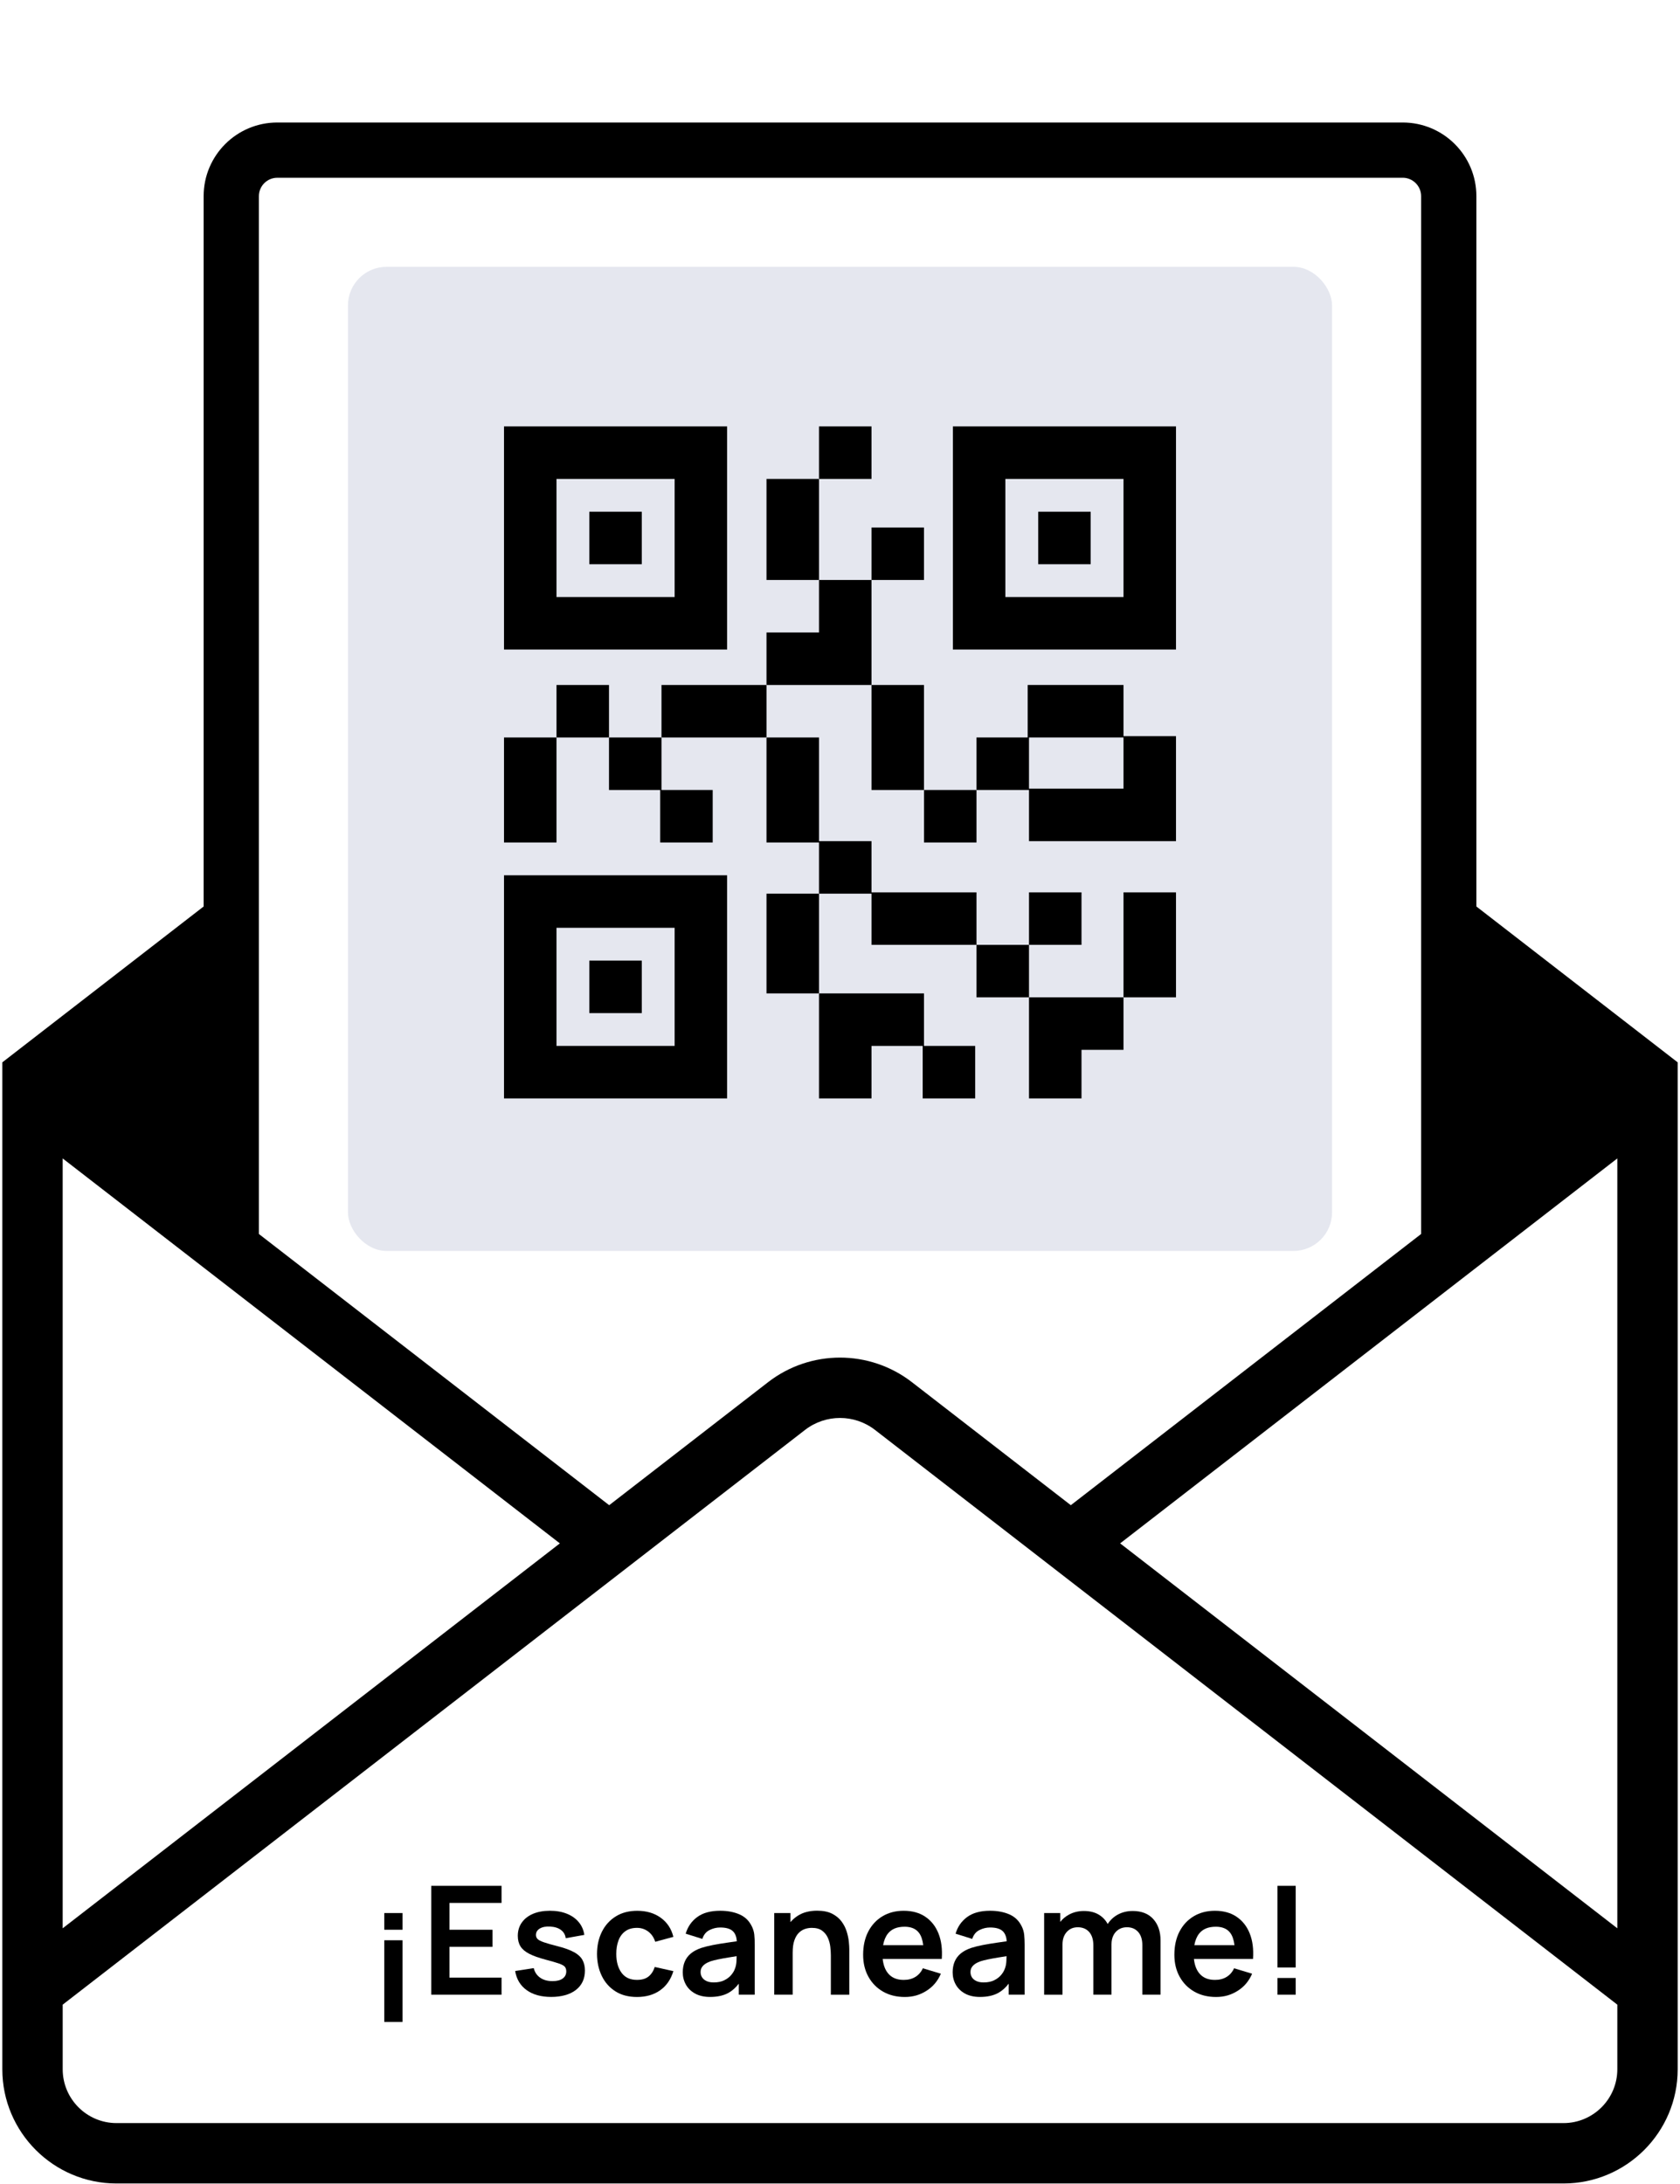<svg xmlns="http://www.w3.org/2000/svg" id="TEXTO" viewBox="0 0 1000 1300">
<g>
<rect x="207.12" y="158.83" width="585.77" height="585.77" rx="22.97" ry="22.97" fill="#e5e7ef"/>
<polygon points="864.31 551.09 980.65 652.92 869.6 740.63 864.31 551.09"/>
<polygon points="135.69 551.09 19.35 652.92 130.4 740.63 135.69 551.09"/>
<path d="M878.8,539.58V116.77c0-24.22-19.63-43.85-43.85-43.85H165.06c-24.22,0-43.85,19.63-43.85,43.85v422.81L1.38,632.35v599.37c0,37.48,30.49,67.97,67.97,67.97H930.65c37.48,0,67.97-30.49,67.97-67.97V632.35l-119.82-92.77Zm83.89,149.97v458.25l-295.94-229.13,295.94-229.13Zm-3.79-42.51l-80.1,62.02v-124.03l80.1,62.02ZM165.06,105.8H834.94c6.04,0,10.96,4.92,10.96,10.96V734.52l-208.51,161.43-94.56-73.21c-25.22-19.53-60.44-19.52-85.66,0l-94.56,73.21-208.51-161.43V116.77c0-6.05,4.92-10.96,10.96-10.96Zm168.2,812.87L37.31,1147.8v-458.25l295.94,229.13Zm-212.05-209.62l-80.1-62.02,80.1-62.02v124.03Zm809.45,554.69H69.35c-17.66,0-32.03-14.37-32.03-32.03v-38.47l441.86-342.09c12.26-9.5,29.4-9.5,41.66,0l441.85,342.09v38.47c0,17.66-14.37,32.03-32.03,32.03Z"/>
</g>
<g>
<rect x="228.74" y="1154.92" width="10.84" height="48.6"/>
<rect x="228.74" y="1138.72" width="10.84" height="9.94"/>
<polygon points="256.69 1187.32 298.54 1187.32 298.54 1177.15 267.53 1177.15 267.53 1158.83 293.14 1158.83 293.14 1148.66 267.53 1148.66 267.53 1132.69 298.54 1132.69 298.54 1122.52 256.69 1122.52 256.69 1187.32"/>
<path d="M341.58,1161.96c-2.33-1.28-5.42-2.41-9.29-3.4-3.78-.96-6.62-1.77-8.53-2.43-1.91-.66-3.17-1.32-3.8-1.98-.63-.66-.95-1.46-.95-2.38,0-1.65,.78-2.93,2.34-3.85,1.56-.92,3.61-1.3,6.17-1.15,2.67,.15,4.81,.83,6.41,2.03,1.6,1.2,2.54,2.83,2.81,4.9l11.07-1.98c-.42-2.91-1.53-5.45-3.33-7.61-1.8-2.16-4.16-3.83-7.09-5s-6.28-1.75-10.06-1.75-7.23,.61-10.08,1.82c-2.85,1.22-5.07,2.95-6.66,5.2s-2.38,4.89-2.38,7.92c0,2.43,.52,4.5,1.58,6.21,1.05,1.71,2.77,3.19,5.17,4.43,2.4,1.24,5.64,2.41,9.72,3.49,3.66,.96,6.38,1.76,8.15,2.38,1.77,.63,2.92,1.28,3.44,1.96,.52,.67,.79,1.57,.79,2.68,0,1.8-.71,3.22-2.14,4.25-1.43,1.04-3.44,1.55-6.05,1.55-2.97,0-5.43-.69-7.38-2.07-1.95-1.38-3.21-3.27-3.78-5.67l-11.07,1.71c.81,4.89,3.09,8.69,6.84,11.38,3.75,2.7,8.62,4.05,14.62,4.05s11.18-1.39,14.74-4.19c3.55-2.79,5.33-6.63,5.33-11.52,0-2.52-.52-4.66-1.55-6.44-1.03-1.77-2.71-3.29-5.04-4.57Z"/>
<path d="M372.2,1149.54c1.83-1.33,4.16-2,6.98-2,2.49,0,4.71,.73,6.66,2.18,1.95,1.46,3.34,3.49,4.18,6.1l10.8-2.92c-1.17-4.8-3.67-8.59-7.49-11.36-3.83-2.78-8.5-4.16-14.02-4.16-4.92,0-9.17,1.1-12.74,3.31s-6.32,5.24-8.26,9.09c-1.94,3.86-2.92,8.27-2.95,13.25,.03,4.89,.98,9.27,2.86,13.14,1.88,3.87,4.58,6.92,8.12,9.16,3.54,2.24,7.81,3.35,12.83,3.35,5.43,0,10.02-1.33,13.77-3.98s6.38-6.46,7.88-11.41l-11.07-2.47c-.84,2.49-2.09,4.39-3.76,5.71s-3.94,1.98-6.82,1.98c-4.08,0-7.16-1.42-9.23-4.28-2.07-2.85-3.1-6.58-3.1-11.21,0-2.97,.43-5.62,1.3-7.96,.87-2.34,2.22-4.18,4.05-5.51Z"/>
<path d="M447.39,1146.41c-1.59-3.21-4.03-5.52-7.31-6.93s-7.09-2.12-11.41-2.12c-5.73,0-10.28,1.25-13.66,3.74s-5.66,5.79-6.86,9.9l9.9,3.11c.81-2.49,2.23-4.25,4.28-5.26,2.04-1.02,4.15-1.53,6.34-1.53,3.63,0,6.21,.79,7.74,2.38,1.27,1.32,2,3.26,2.19,5.81-1.95,.29-3.87,.57-5.72,.83-3.08,.44-5.92,.91-8.55,1.42-2.62,.51-4.91,1.08-6.86,1.71-2.58,.87-4.68,1.99-6.3,3.35-1.62,1.37-2.82,2.99-3.6,4.86s-1.17,3.98-1.17,6.32c0,2.67,.62,5.12,1.87,7.33,1.24,2.22,3.08,4,5.51,5.33,2.43,1.33,5.4,2,8.91,2,4.38,0,8.03-.82,10.96-2.45,2.25-1.26,4.28-3.08,6.1-5.45v6.55h9.5v-29.84c0-2.1-.09-4.04-.27-5.83s-.71-3.53-1.58-5.24Zm-9.99,25.56c-.36,1.11-1.06,2.29-2.09,3.55s-2.42,2.33-4.16,3.2c-1.74,.87-3.84,1.3-6.3,1.3-1.71,0-3.14-.27-4.3-.81-1.16-.54-2.03-1.27-2.63-2.18-.6-.91-.9-1.97-.9-3.17,0-1.05,.23-1.96,.7-2.75,.46-.78,1.13-1.47,2-2.07,.87-.6,1.94-1.12,3.2-1.58,1.29-.42,2.77-.8,4.46-1.15,1.68-.35,3.69-.71,6.03-1.1,1.49-.25,3.2-.52,5.07-.82-.02,.83-.05,1.76-.09,2.82-.08,1.79-.4,3.37-.97,4.75Z"/>
<path d="M503.96,1149.65c-.66-2.1-1.68-4.08-3.06-5.94-1.38-1.86-3.24-3.39-5.58-4.59-2.34-1.2-5.31-1.8-8.91-1.8-4.56,0-8.4,1-11.52,2.99-1.68,1.07-3.13,2.35-4.37,3.81v-5.41h-9.67v48.6h10.98v-24.97c0-2.97,.33-5.41,.99-7.31,.66-1.91,1.54-3.41,2.63-4.5,1.09-1.09,2.32-1.87,3.67-2.32,1.35-.45,2.71-.67,4.09-.67,2.58,0,4.63,.56,6.14,1.67,1.51,1.11,2.65,2.53,3.42,4.25,.76,1.73,1.25,3.52,1.46,5.38,.21,1.86,.32,3.56,.32,5.09v23.4h10.98v-27.13c0-1.17-.1-2.69-.29-4.57-.2-1.88-.62-3.86-1.28-5.96Z"/>
<path d="M550.78,1140.9c-3.53-2.35-7.81-3.53-12.85-3.53-4.77,0-8.97,1.08-12.6,3.24s-6.46,5.2-8.5,9.11c-2.04,3.92-3.06,8.53-3.06,13.84,0,4.92,1.04,9.27,3.13,13.05,2.08,3.78,4.99,6.74,8.71,8.87,3.72,2.13,8.04,3.2,12.96,3.2s8.96-1.21,12.85-3.64,6.76-5.84,8.62-10.21l-10.71-3.24c-1.05,2.25-2.54,3.97-4.48,5.15-1.94,1.19-4.24,1.78-6.91,1.78-4.14,0-7.29-1.35-9.45-4.05-1.69-2.12-2.71-4.93-3.08-8.41h35.16c.42-5.82-.23-10.87-1.94-15.17-1.71-4.29-4.33-7.61-7.85-9.97Zm-12.4,5.96c3.93,0,6.81,1.21,8.64,3.65,1.3,1.72,2.13,4.18,2.53,7.34h-23.89c.5-2.81,1.43-5.1,2.82-6.86,2.16-2.74,5.46-4.12,9.9-4.12Z"/>
<path d="M608.04,1146.41c-1.59-3.21-4.03-5.52-7.31-6.93s-7.09-2.12-11.41-2.12c-5.73,0-10.28,1.25-13.66,3.74s-5.66,5.79-6.86,9.9l9.9,3.11c.81-2.49,2.23-4.25,4.28-5.26,2.04-1.02,4.15-1.53,6.34-1.53,3.63,0,6.21,.79,7.74,2.38,1.27,1.32,2,3.26,2.19,5.81-1.95,.29-3.87,.57-5.72,.83-3.08,.44-5.92,.91-8.55,1.42-2.62,.51-4.91,1.08-6.86,1.71-2.58,.87-4.68,1.99-6.3,3.35-1.62,1.37-2.82,2.99-3.6,4.86s-1.17,3.98-1.17,6.32c0,2.67,.62,5.12,1.87,7.33,1.24,2.22,3.08,4,5.51,5.33,2.43,1.33,5.4,2,8.91,2,4.38,0,8.03-.82,10.96-2.45,2.25-1.26,4.28-3.08,6.1-5.45v6.55h9.5v-29.84c0-2.1-.09-4.04-.27-5.83s-.71-3.53-1.58-5.24Zm-9.99,25.56c-.36,1.11-1.06,2.29-2.09,3.55s-2.42,2.33-4.16,3.2c-1.74,.87-3.84,1.3-6.3,1.3-1.71,0-3.14-.27-4.3-.81-1.16-.54-2.03-1.27-2.63-2.18-.6-.91-.9-1.97-.9-3.17,0-1.05,.23-1.96,.7-2.75,.46-.78,1.13-1.47,2-2.07,.87-.6,1.94-1.12,3.2-1.58,1.29-.42,2.77-.8,4.46-1.15,1.68-.35,3.69-.71,6.03-1.1,1.49-.25,3.2-.52,5.07-.82-.02,.83-.05,1.76-.09,2.82-.08,1.79-.4,3.37-.97,4.75Z"/>
<path d="M674.15,1137.5c-3.24,0-6.18,.72-8.82,2.16-2.49,1.36-4.47,3.23-5.99,5.59-1.2-2.25-2.89-4.06-5.06-5.43-2.45-1.54-5.48-2.32-9.11-2.32-3.3,0-6.28,.73-8.93,2.18-2.04,1.12-3.76,2.56-5.15,4.32v-5.28h-9.58v48.6h10.93v-29.93c0-3.03,.83-5.49,2.5-7.38,1.67-1.89,3.88-2.83,6.64-2.83s5.1,.94,6.75,2.83c1.65,1.89,2.47,4.53,2.47,7.92v29.38h10.8v-29.93c0-2.13,.41-3.97,1.21-5.51,.81-1.54,1.91-2.71,3.29-3.51s2.94-1.19,4.68-1.19c2.82,0,5.05,.94,6.71,2.81,1.65,1.88,2.47,4.48,2.47,7.81v29.52h10.84v-32.27c0-5.25-1.43-9.49-4.3-12.71-2.87-3.22-6.98-4.84-12.35-4.84Z"/>
<path d="M736.04,1140.9c-3.53-2.35-7.81-3.53-12.85-3.53-4.77,0-8.97,1.08-12.6,3.24s-6.46,5.2-8.5,9.11c-2.04,3.92-3.06,8.53-3.06,13.84,0,4.92,1.04,9.27,3.13,13.05,2.08,3.78,4.99,6.74,8.71,8.87,3.72,2.13,8.04,3.2,12.96,3.2s8.96-1.21,12.85-3.64,6.76-5.84,8.62-10.21l-10.71-3.24c-1.05,2.25-2.54,3.97-4.48,5.15-1.94,1.19-4.24,1.78-6.91,1.78-4.14,0-7.29-1.35-9.45-4.05-1.69-2.12-2.71-4.93-3.08-8.41h35.16c.42-5.82-.23-10.87-1.94-15.17-1.71-4.29-4.33-7.61-7.85-9.97Zm-12.4,5.96c3.93,0,6.81,1.21,8.64,3.65,1.3,1.72,2.13,4.18,2.53,7.34h-23.89c.5-2.81,1.43-5.1,2.82-6.86,2.16-2.74,5.46-4.12,9.9-4.12Z"/>
<rect x="760.41" y="1122.52" width="10.84" height="48.6"/>
<rect x="760.41" y="1177.37" width="10.84" height="9.95"/>
</g>
<g>
<path d="M432.81,253.82h-132.81v132.81h132.81V253.82Zm-31.25,101.56h-70.31v-70.31h70.31v70.31Z"/>
<rect x="350.78" y="304.6" width="31.25" height="31.25"/>
<path d="M700,253.82h-132.81v132.81h132.81V253.82Zm-31.25,101.56h-70.31v-70.31h70.31v70.31Z"/>
<rect x="617.97" y="304.6" width="31.25" height="31.25"/>
<path d="M432.81,521.01h-132.81v132.81h132.81v-132.81Zm-31.25,101.56h-70.31v-70.31h70.31v70.31Z"/>
<rect x="350.78" y="571.79" width="31.25" height="31.25"/>
<rect x="331.25" y="407.73" width="31.25" height="31.25"/>
<polygon points="392.97 470.23 392.97 501.48 424.22 501.48 424.22 470.23 393.75 470.23 393.75 438.98 362.5 438.98 362.5 470.23 392.97 470.23"/>
<rect x="518.75" y="313.98" width="31.25" height="31.25"/>
<rect x="456.25" y="285.07" width="31.25" height="60.16"/>
<rect x="487.5" y="253.82" width="31.25" height="31.25"/>
<polygon points="518.75 345.23 487.5 345.23 487.5 376.48 456.25 376.48 456.25 407.73 518.75 407.73 518.75 345.23"/>
<polygon points="487.5 501.48 487.5 531.94 518.75 531.94 518.75 562.41 581.25 562.41 581.25 531.16 518.75 531.16 518.75 500.69 487.5 500.69 487.5 438.98 456.25 438.98 456.25 501.48 487.5 501.48"/>
<rect x="518.75" y="407.73" width="31.25" height="62.5"/>
<path d="M612.5,500.69h87.5v-62.5h-31.25v-30.47h-57.03v31.25h-30.47v31.25h31.25v30.47Zm0-61.72h56.25v30.47h-56.25v-30.47Z"/>
<rect x="668.75" y="531.16" width="31.25" height="62.5"/>
<rect x="550" y="470.23" width="31.25" height="31.25"/>
<rect x="581.25" y="562.41" width="31.25" height="31.25"/>
<rect x="612.5" y="531.16" width="31.25" height="31.25"/>
<polygon points="643.75 653.82 643.75 624.91 668.75 624.91 668.75 593.66 612.5 593.66 612.5 653.82 643.75 653.82"/>
<rect x="456.25" y="531.94" width="31.25" height="59.38"/>
<polygon points="518.75 653.82 518.75 622.57 549.22 622.57 549.22 653.82 580.47 653.82 580.47 622.57 550 622.57 550 591.32 487.5 591.32 487.5 653.82 518.75 653.82"/>
<rect x="393.75" y="407.73" width="62.5" height="31.25"/>
<rect x="300" y="438.98" width="31.25" height="62.5"/>
</g>
</svg>